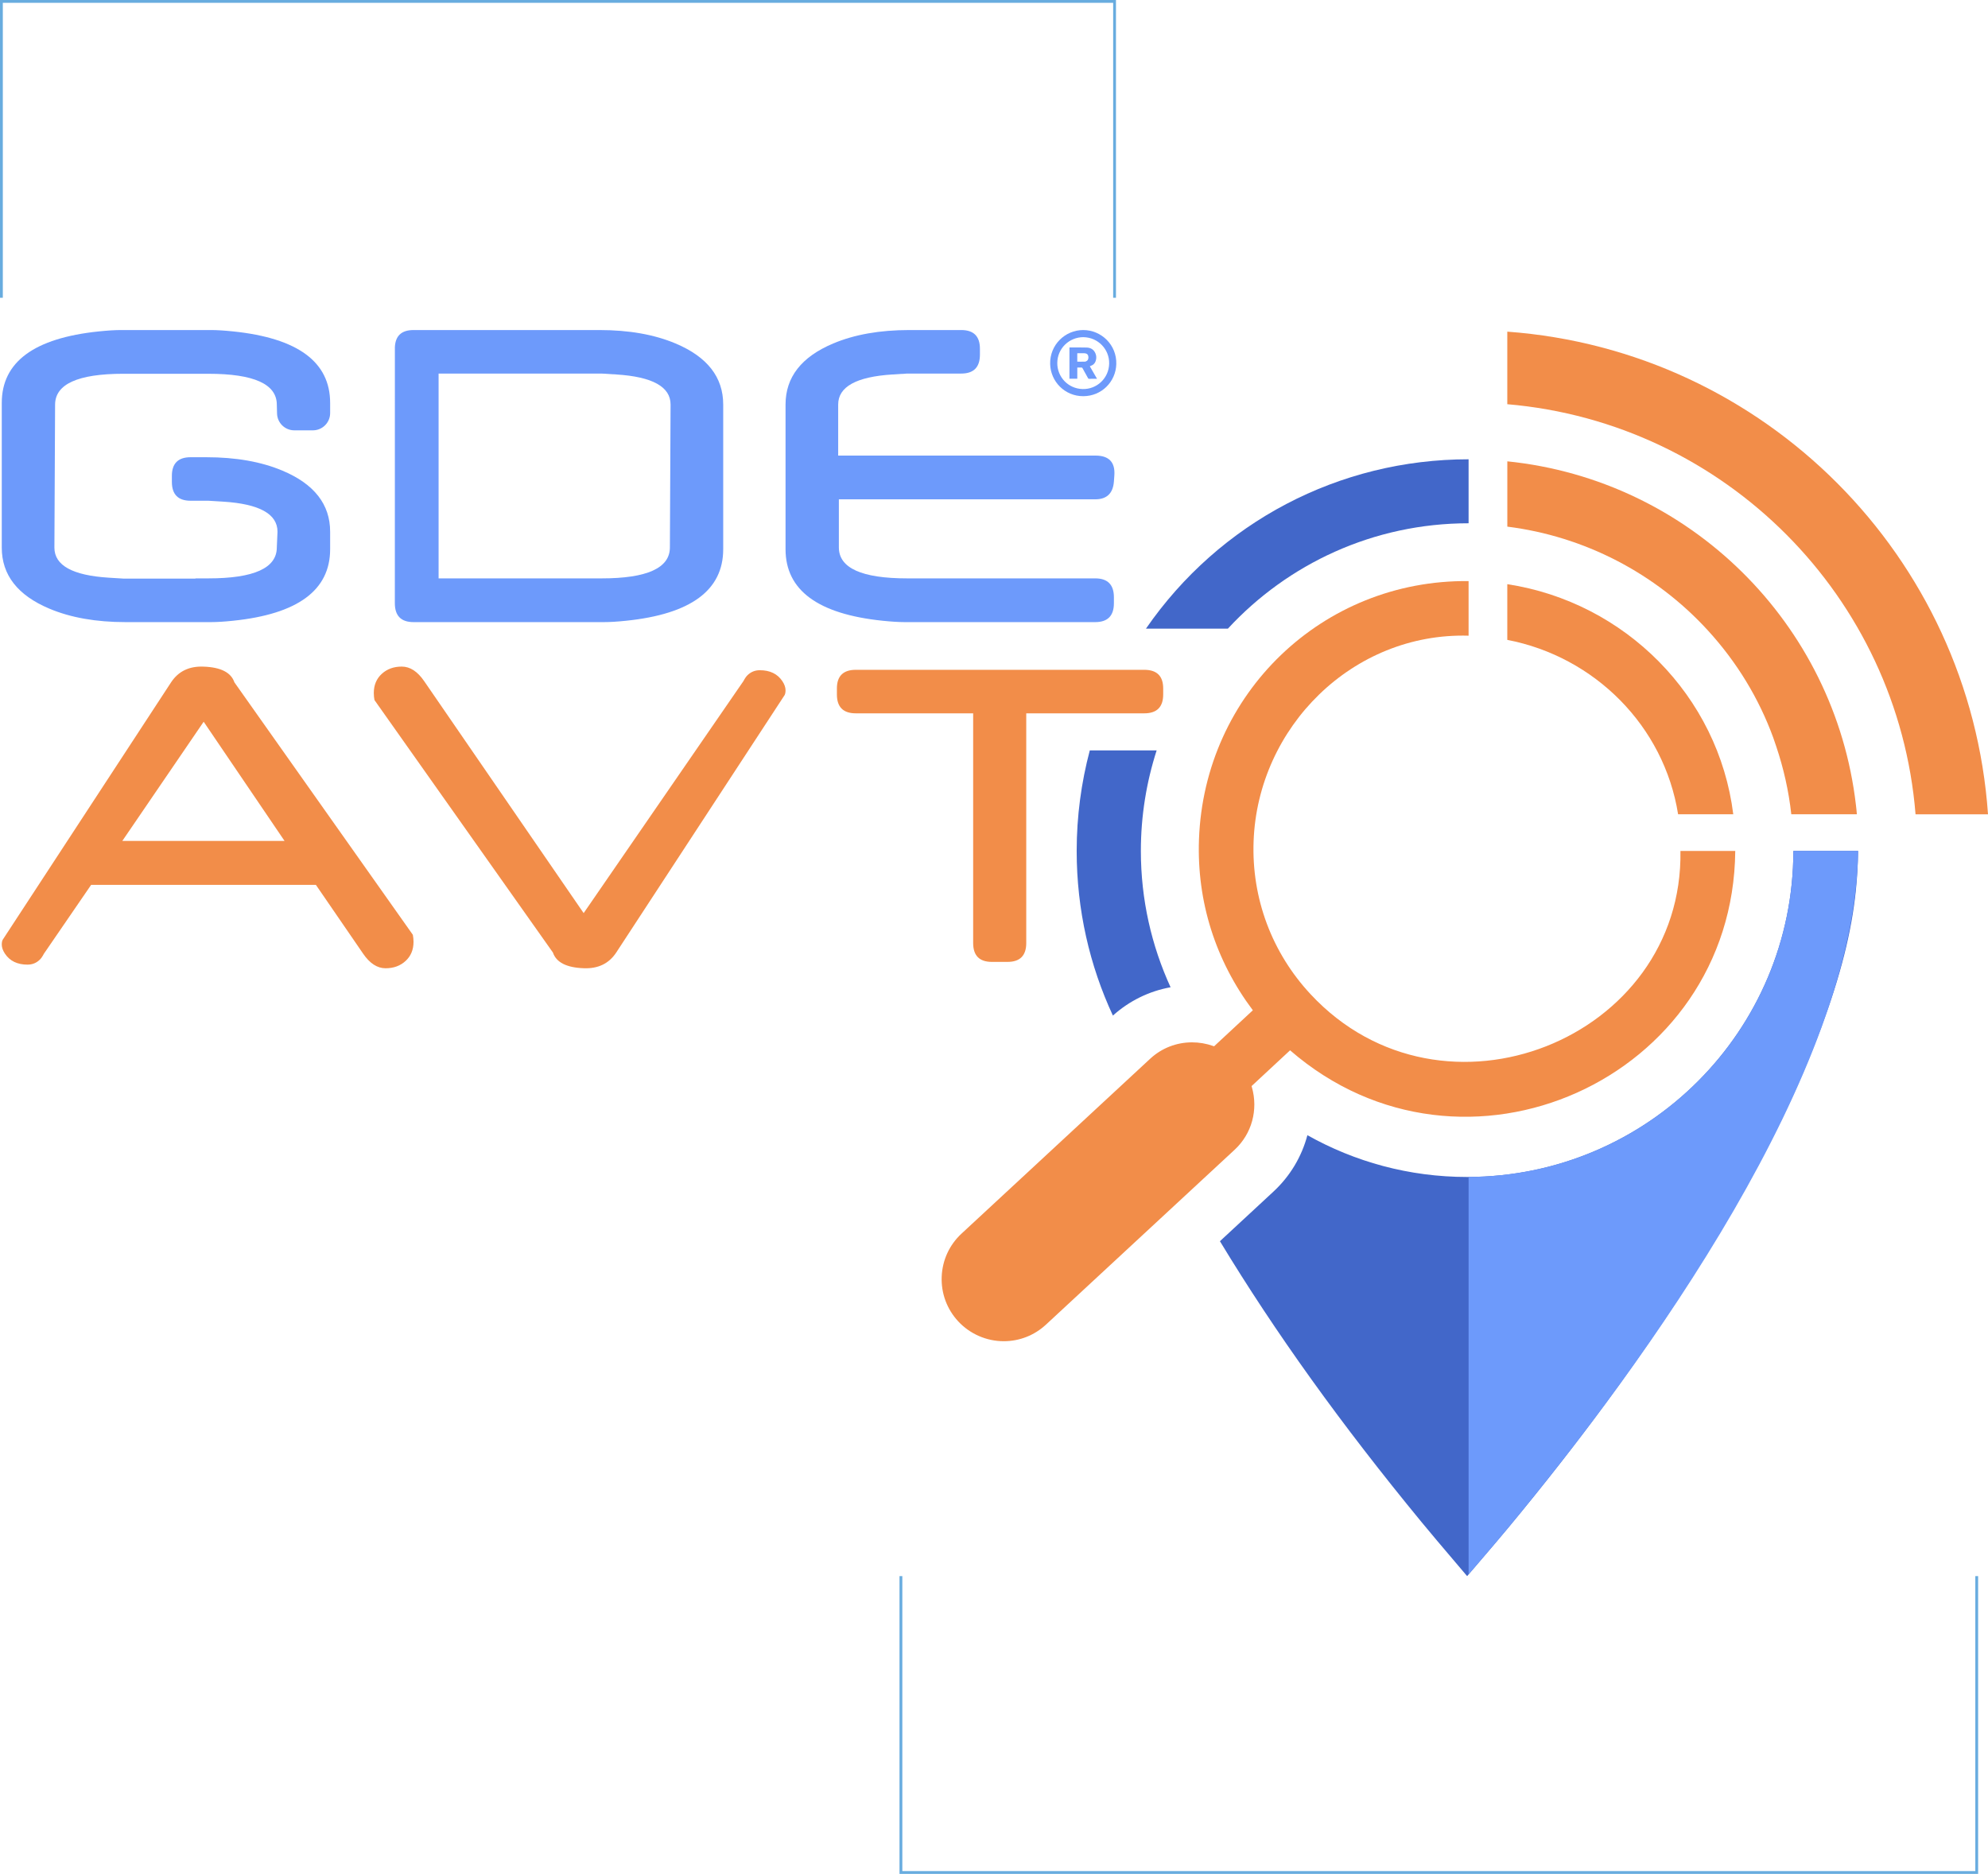 <?xml version="1.0" encoding="UTF-8"?> <svg xmlns="http://www.w3.org/2000/svg" xmlns:xlink="http://www.w3.org/1999/xlink" xmlns:xodm="http://www.corel.com/coreldraw/odm/2003" xml:space="preserve" width="124.222mm" height="117.11mm" version="1.1" style="shape-rendering:geometricPrecision; text-rendering:geometricPrecision; image-rendering:optimizeQuality; fill-rule:evenodd; clip-rule:evenodd" viewBox="0 0 77510.37 73072.68"> <defs> <style type="text/css"> .str0 {stroke:#68ACDF;stroke-width:110.07;stroke-miterlimit:10} .fil0 {fill:none;fill-rule:nonzero} .fil2 {fill:#4267C9;fill-rule:nonzero} .fil3 {fill:#6D9AFB;fill-rule:nonzero} .fil1 {fill:#F28D49;fill-rule:nonzero} </style> </defs> <g id="Слой_x0020_1">  <polyline class="fil0 str0" points="55.03,11611.35 55.03,55.03 43455.79,55.03 43455.79,11611.35 "></polyline> <polyline class="fil0 str0" points="77070.72,61461.33 77070.72,73017.64 35126.05,73017.64 35126.05,61461.33 "></polyline> <path class="fil1" d="M11094.08 32791.43l-3153.26 -4647.22 -3171.67 4647.22 6324.94 0zm5002.19 3660.36c17.22,88.98 26.64,180.76 26.64,275.42 0,308.11 -103.89,556.89 -310.36,746.39 -206.47,189.56 -467.1,283.97 -779.46,283.97 -324.9,0 -617.41,-190.87 -877.17,-572.11l-1838.88 -2679.3 -8764.07 0 -1839.82 2683.05c-59.21,112.5 -115.31,192.43 -168.6,239.73 -130.53,124.61 -287.71,186.88 -471.47,186.88 -396.9,0 -690.1,-142.2 -879.85,-426.6 -82.55,-124.36 -123.92,-242.78 -123.92,-355.47 0,-76.81 11.23,-139.14 35.19,-186.44l6565.54 -10039.27c284.4,-431.85 707.26,-636.38 1270.14,-612.8 669.39,23.52 1069.1,228.06 1199.63,612.8l6956.45 9843.78z"></path> <path class="fil1" d="M30503.98 26561.84c-189.75,-284.4 -482.95,-426.6 -879.85,-426.6 -183.76,0 -341.18,62.33 -471.72,186.94 -53.22,47.3 -109.19,127.23 -168.35,239.66l-6227.91 9044.8 -6214.87 -9041.05c-259.76,-381.43 -552.27,-572.3 -877.42,-572.3 -312.36,0 -572.74,94.66 -779.21,284.15 -206.47,189.56 -310.36,438.27 -310.36,746.26 0,94.66 9.23,186.63 26.58,275.54l6956.51 9843.84c130.53,384.55 530.06,589.02 1199.63,612.8 562.63,23.52 985.74,-180.95 1270.08,-612.8l6565.35 -10039.27c24.02,-47.36 35.44,-109.63 35.44,-186.69 0,-112.5 -41.37,-231.12 -123.92,-355.29z"></path> <path class="fil1" d="M45351.89 27078.92c0,491.93 -245.84,737.4 -737.4,737.4l-4601.86 0 0 8955.13c0,492 -242.97,737.4 -728.6,737.4l-612.8 0c-485.57,0 -728.6,-245.41 -728.6,-737.4l0 -8955.13 -4575.22 0c-491.5,0 -737.4,-245.47 -737.4,-737.4l0 -230.68c0,-485.63 245.9,-728.85 737.4,-728.85l11247.08 0c491.56,0 737.4,243.22 737.4,728.85l0 230.68z"></path> <path class="fil2" d="M69921.78 33182.97c-4.18,7021.84 -5697.6,12713.08 -12720.57,12713.08 -2262.87,0 -4385.91,-593.45 -6226.79,-1629.36 -223.44,841.73 -676.63,1599.41 -1323.37,2199.22l-2087.16 1935.1c2159.17,3566.14 4734.33,7153.44 7870.87,10964.86 397.53,482.7 796.61,951.98 1218.98,1448.84 180.95,212.65 363.65,427.66 548.78,646.68l176.96 -208.65 0 1.75 308.18 -360.78c382.61,-447.26 743.83,-869.68 1103.48,-1302.46 1369.6,-1650.2 2665.01,-3305.51 3850.36,-4919.71 1262.4,-1719.08 2447.75,-3454.33 3523.28,-5158.06 1039.84,-1647.58 1912.39,-3152.14 2667.63,-4599.43 873.42,-1672.22 1585.31,-3258.22 2176.51,-4848.39 753.69,-2027.07 1182.1,-3721.32 1348.01,-5331.52 52.85,-503.85 82.55,-1025.55 88.73,-1551.17l-2523.87 0z"></path> <path class="fil1" d="M48808.46 42389.43l-10.79 -37.44 1501.44 -1395.12c6756.84,5867.01 17279.56,1131.25 17356.74,-7773.97l-2136.95 0c120.61,7328.58 -9268.61,11117.04 -14418.56,5588.85 -1513.99,-1625.8 -2303.99,-3743.78 -2223.87,-5963.54 162.67,-4455.91 3866.08,-8147.66 8382.39,-8019.62l0 -2129.21c-5697.23,-57.97 -10304.77,4389.15 -10511.61,10071.4 -88.17,2424.66 644.8,4726.84 2099.95,6665.25l-1511.62 1404.79 -36.31 -12.79c-265.43,-94.16 -542.6,-141.7 -823.26,-141.7 -607.49,0 -1185.97,226.25 -1629.11,637l-7357.97 6821.74c-474.09,439.58 -748.63,1037.46 -773.28,1683.52 -24.4,646.05 204.29,1263.03 643.68,1737.18 456.93,492.43 1104.1,774.84 1775.93,774.84 611.67,0 1195.89,-229.18 1644.71,-645.62l7358.22 -6821.55c668.52,-619.85 925.4,-1556.04 670.26,-2444z"></path> <path class="fil1" d="M58768.05 22779.99l0 2171.71c3409.4,657.41 6112.23,3358.86 6659.51,6801.27l2150.99 0c-573.73,-4616.9 -4224.99,-8273.7 -8810.5,-8972.98z"></path> <path class="fil3" d="M69921.78 33182.97c-4.18,7002.25 -5666.34,12680.01 -12662.48,12711.52l0 15499.77c507.47,-597.57 1027.98,-1196.7 1531.83,-1803.01 5374.58,-6475.75 13552.87,-17757.45 13654.52,-26408.28l-2523.87 0z"></path> <path class="fil1" d="M72397.55 31752.28l-2556.69 0c-100.4,-912.42 -301.37,-1793.77 -584.84,-2639.06 -33.51,-100.58 -67.14,-201.17 -103.27,-301.56 -5.05,-12.98 -10.11,-25.71 -12.79,-38.75 -559.32,-1533.33 -1419.95,-2955.97 -2559.13,-4198.09 -2043.79,-2229.42 -4814.26,-3662.36 -7811.59,-4038.54l0 -2546.4c7107.89,724.24 12772.73,6324.5 13592.18,13404.06 15.41,118.62 25.77,237.04 36.13,358.34z"></path> <path class="fil1" d="M77510.37 31753.47l-2825 0c-683.3,-8487.66 -7434.16,-15264.53 -15917.38,-15991.32l0 -2829.24c10041.45,735.65 18045.91,8774.87 18742.38,18820.56z"></path> <path class="fil3" d="M43447.61 18538.28l-17.35 239.73c-35.88,462.05 -278.48,693.16 -728.6,693.16l-9995.03 0 0 1874.51c0,805.41 888.65,1208.24 2665.64,1208.24l7329.39 0c485.57,0 728.6,245.9 728.6,737.4l0 230.68c0,492 -243.03,737.4 -728.6,737.4l-7427.36 0c-231.12,0 -518.14,-17.6 -861.94,-53.22 -2523.06,-260.44 -3784.53,-1190.21 -3784.53,-2789.37l0 -5641.7c0,-1066.04 618.72,-1859.6 1856.92,-2380.86 829.44,-349.3 1818.42,-524.32 2967.45,-524.32l2025.51 0c485.63,0 728.6,243.22 728.6,728.85l0 230.68c0,491.93 -242.97,737.4 -728.6,737.4l-2105.44 0 -577.6 35.63c-1409.41,88.98 -2114.68,479.89 -2114.68,1172.62l0 1990.07 10030.22 0c527.62,0 773.28,257.76 737.4,773.09z"></path> <path class="fil3" d="M26340.33 13394.26c-829.19,-349.36 -1818.42,-524.13 -2967.2,-524.13l-7249.71 0c-464.73,0 -707.33,222.63 -727.23,667.45l-1.37 9984.67c0,491.75 243.28,737.15 728.6,737.15l7427.54 0c230.93,0 518.2,-17.6 861.76,-53.29 2523.06,-260.38 3784.59,-1190.15 3784.59,-2789.37l0 -5641.7c0,-1066.04 -618.79,-1859.54 -1856.98,-2380.8zm-9239.72 1172.55l6352.39 0 577.42 35.69c1409.41,88.91 2114.68,479.89 2114.68,1172.55l-26.64 5570.63c0,805.41 -888.4,1208.24 -2665.45,1208.24l-6352.39 0 0 -7987.11z"></path> <path class="fil3" d="M8127.38 14575.55c1777.05,0 2665.64,403.08 2665.64,1208.24l8.86 341.87c9.67,364.96 308.11,655.72 673.32,655.72l723.11 0c372.01,0 673.57,-301.56 673.57,-673.57l0 -394.91c0,-1599.41 -1261.53,-2529.18 -3784.78,-2789.56 -343.62,-35.69 -630.64,-53.29 -861.76,-53.29 -1169.87,0 -2339.74,0 -3509.61,0 -231.12,0 -518.14,17.6 -861.76,53.29 -2523.06,260.38 -3784.78,1190.15 -3784.78,2789.56l0 5641.51c0,1066.04 618.79,1859.79 1857.17,2380.8 829.19,349.36 1818.17,524.32 2967.2,524.32l2726.47 0 543.66 0 61.65 0c231.12,0 518.14,-17.6 861.76,-53.47 2523.25,-260.38 3784.78,-1190.21 3784.78,-2789.37l0 -681.93c0,-1066.04 -618.79,-1859.6 -1857.17,-2380.61 -829.19,-349.54 -1818.23,-524.32 -2967.26,-524.32l-617.41 0c-485.57,0 -728.6,242.97 -728.6,728.6l0 230.87c0,491.75 243.03,737.21 728.6,737.21l697.34 0 577.35 35.63c1409.47,88.98 2114.93,479.89 2114.93,1172.62l-26.64 611.05c0,805.23 -888.59,1208.24 -2665.64,1208.24l-507.35 0 0 8.61 -2806.34 0 -577.35 -35.69c-1409.47,-88.91 -2114.93,-479.83 -2114.93,-1172.55l26.58 -5570.63c0,-805.16 888.65,-1208.24 2665.7,-1208.24l2806.34 0 0 0 507.35 0z"></path> <path class="fil3" d="M42001.95 14103.33c102.08,0 202.04,2.62 301.56,-1.75 27.52,-1.12 57.22,-18.72 80.55,-35.88 49.54,-36.75 66.02,-124.61 42.24,-196.61 -14.1,-43.12 -42.93,-71.94 -86.48,-83.86 -22.9,-6.36 -47.11,-10.54 -70.7,-10.98 -80.12,-1.31 -160.23,-0.44 -240.1,-0.44 -8.86,0 -17.41,1.31 -27.08,2.18l0 327.33zm-305.12 665.64l0 -1218.16c7.3,-1.06 14.1,-2.87 20.9,-2.87 216.2,0.94 432.53,-1.5 648.74,4.68 131.41,3.68 245.84,54.35 315.85,172.34 69.32,116.62 77.93,243.22 30.39,369.76 -30.2,79.93 -90.29,135.65 -171.47,166.22 -15.85,5.93 -31.26,13.23 -50.42,21.59 93.53,162.23 186,322.9 280.66,486.88 -13.66,0.87 -23.15,1.75 -32.57,1.75 -92.28,0 -184.51,-0.62 -276.48,0.44 -19.59,0.25 -30.2,-5.68 -39.87,-23.09 -71.94,-131.41 -145.51,-262.19 -217.7,-393.6 -8.8,-15.85 -18.47,-23.09 -37.19,-22.65 -53.91,1.31 -107.88,0.44 -164.85,0.44l0 436.28 -305.99 0zm540.6 -1621.43c-543.04,0.94 -1012.32,431.47 -1014.75,1010.82 -2.43,539.73 421.99,997.59 986.18,1012.76 554.02,14.79 1024.67,-419.3 1036.53,-993.6 11.23,-547.65 -423.05,-1021.12 -1007.95,-1029.98zm-3.74 -277.54c706.83,0.62 1311.07,577.6 1289.73,1329.11 -19.59,688.29 -574.11,1250.05 -1289.05,1250.49 -718.24,0.44 -1274.26,-569.93 -1289.67,-1259.35 -16.54,-739.77 579.97,-1319.37 1288.98,-1320.25z"></path> <path class="fil2" d="M45097 29261.54l-2606.92 0c-331.51,1251.8 -511.34,2565.05 -511.34,3920.99 0,2293.63 505.16,4468.89 1412.28,6420.03 637.69,-573.42 1411.22,-953.98 2248.77,-1104.35 -741.77,-1618.94 -1158.51,-3418.01 -1158.51,-5315.24 0,-1368.48 217.51,-2685.48 615.73,-3921.43z"></path> <path class="fil2" d="M44679.26 24514.55l3194.82 0c2334.44,-2526.12 5674.33,-4109.43 9385.11,-4109.43l0 -2495.11c-5050.24,0 -9710,2448.31 -12579.93,6604.53z"></path> </g> </svg> 